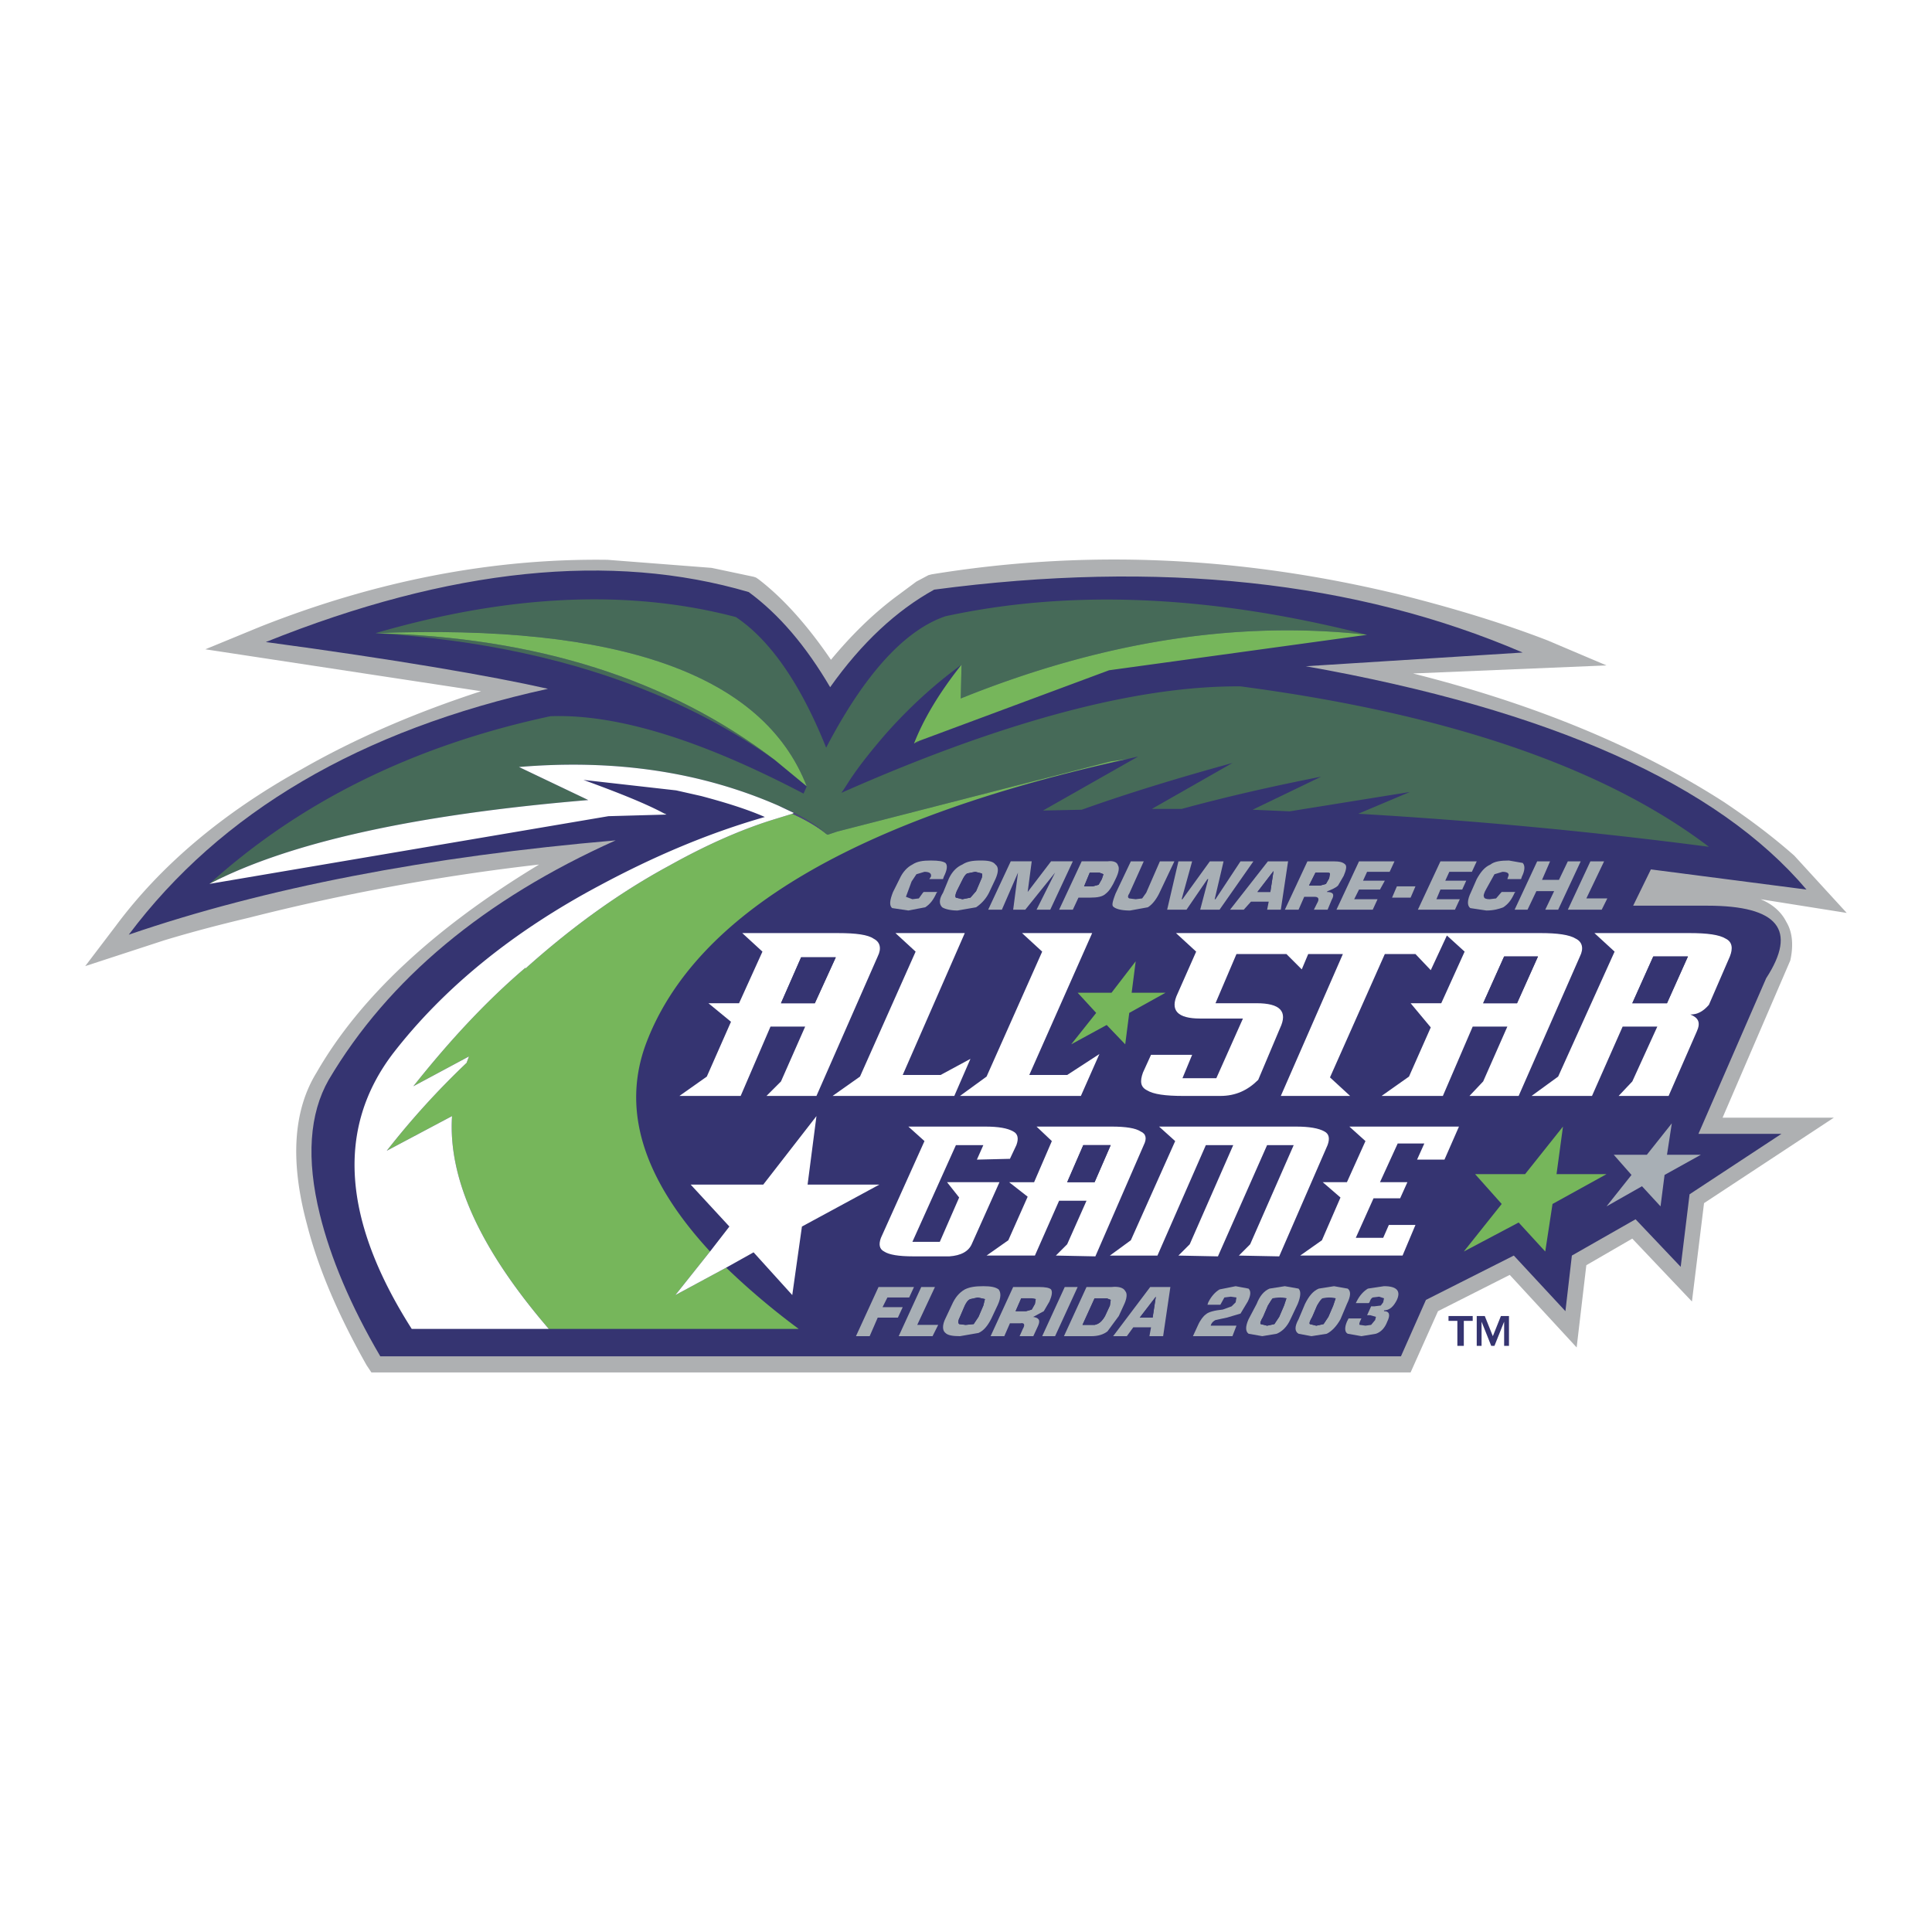 <svg xmlns="http://www.w3.org/2000/svg" width="2500" height="2500" viewBox="0 0 192.756 192.756"><g fill-rule="evenodd" clip-rule="evenodd"><path fill="#fff" d="M0 0h192.756v192.756H0V0z"/><path d="M89.259 59.634c-2.332 1.77-4.424 3.86-6.354 6.193-2.413-3.539-4.826-6.193-7.239-8.043l-.241-.162-.242-.08L71 56.657l-10.376-.804c-11.502-.161-23.084 2.091-34.667 6.676l-5.47 2.251 27.508 4.183c-6.435 2.091-12.467 4.665-17.937 7.802-7.963 4.424-14.075 9.652-18.5 15.604L8.501 96.39l7.882-2.574c2.655-.804 5.39-1.528 8.446-2.252a218.468 218.468 0 0 1 28.956-5.309c-10.376 6.274-17.856 13.191-22.2 20.752-2.333 3.78-2.654 8.848-.965 15.122 1.126 4.424 3.137 9.089 5.952 14.075l.483.725h103.68l2.734-6.113 7.158-3.62 6.676 7.239.965-8.204 4.584-2.654 5.953 6.274 1.207-9.813 12.949-8.526h-11.1l6.756-15.684c.322-1.448.242-2.815-.402-3.861-.482-.965-1.367-1.77-2.574-2.252l8.607 1.368-5.229-5.711c-2.092-1.85-4.424-3.619-7.078-5.389-8.525-5.47-18.822-9.733-30.967-12.789l19.305-.805-5.873-2.493c-4.584-1.77-9.41-3.217-14.477-4.504-16.088-3.941-31.691-4.585-46.974-2.091l-.321.081-1.207.643-2.168 1.609z" fill="#aeb0b2"/><path d="M130.281 66.47l21.637-1.367c-16.65-7.159-36.275-9.25-58.717-6.274-3.78 2.091-7.239 5.309-10.376 9.732-2.413-4.102-5.067-7.239-8.124-9.491-13.673-4.022-29.76-2.414-48.18 4.986 13.111 1.77 22.441 3.378 28.152 4.666-18.741 4.102-32.656 12.306-41.826 24.532 13.594-4.666 29.841-7.802 48.582-9.411-13.11 5.872-22.682 13.835-28.634 23.89-1.93 3.377-2.252 7.882-.884 13.432 1.045 4.264 3.056 9.09 6.032 14.156h101.829l2.494-5.63 8.768-4.424 5.148 5.55.643-5.55 6.354-3.62 4.504 4.746.885-7.239 9.17-6.032h-8.283l6.756-15.523c3.137-4.826 1.207-7.239-5.871-7.239h-7.4l1.77-3.62 15.523 2.011c-8.85-10.457-25.501-17.938-49.952-22.281z" fill="#353471"/><path d="M73.414 61.563c-10.698-2.815-22.682-2.252-35.954 1.609 24.291-.965 38.689 4.102 43.032 15.282l-.322.724c-10.295-5.389-18.661-7.963-25.256-7.721-13.513 2.896-24.854 8.445-34.023 16.73 7.883-4.103 20.431-6.917 37.804-8.365l-6.917-3.298c9.571-.804 18.178.482 25.9 3.861 2.091.884 3.7 1.85 4.746 2.815l.161.08.965-.322 27.268-6.997 1.688-.242 1.047-.241-9.492 5.389 3.861-.08c4.504-1.609 9.492-3.138 15.041-4.666l-8.043 4.585h2.977c4.424-1.206 9.008-2.252 13.914-3.217l-6.836 3.298 3.699.16 11.984-1.93-5.146 2.172a489.195 489.195 0 0 1 34.988 3.297c-10.377-7.883-25.98-13.271-46.732-16.006-10.295-.081-23.648 3.459-39.815 10.618l.482-.724c1.046-1.689 2.413-3.378 3.861-5.068 2.413-2.734 4.987-5.066 7.642-6.997l-.081 3.378c14.157-5.711 27.668-7.802 40.54-6.354-15.443-3.941-29.439-4.584-42.067-1.85-4.022 1.367-8.043 5.711-11.904 13.111-2.577-6.434-5.634-10.778-9.012-13.031z" fill="#466a58"/><path d="M110.654 66.872l25.74-3.539c-12.871-1.447-26.383.644-40.54 6.354l.081-3.378c-2.172 2.734-3.781 5.389-4.746 7.882l.242-.161.402-.161 18.821-6.997zM112.504 75.72l-1.688.242-27.268 6.997-.965.322-.161-.08c-.644-.563-1.77-1.287-3.378-2.011l-2.091.643c-3.298 1.045-6.676 2.574-10.134 4.504-5.068 2.735-9.813 6.193-14.398 10.295v-.08c-3.781 3.217-7.48 7.158-11.18 11.823l5.55-2.977-.241.645a80.027 80.027 0 0 0-7.963 8.768l6.515-3.459c-.402 6.193 2.734 13.191 9.652 21.234h24.935a72.895 72.895 0 0 1-7.239-6.113l-5.067 2.735 3.459-4.344c-6.756-7.319-8.848-14.237-6.354-20.832 4.904-12.868 20.911-22.36 48.016-28.312z" fill="#76b65b"/><path fill="#466a58" d="M91.432 74.031v.08l.401-.241-.401.161z"/><path d="M79.044 81.19c1.609.724 2.735 1.448 3.378 2.011-1.046-.965-2.654-1.931-4.746-2.815l1.528.724-.16.08z" fill="#4e4a79"/><path d="M79.044 81.19l.161-.081-1.528-.724c-7.722-3.379-16.329-4.666-25.9-3.861l6.917 3.298c-17.373 1.448-29.921 4.263-37.804 8.365l39.815-6.756 5.791-.161-.161-.08-.322-.161c-1.85-.965-4.504-2.011-7.802-3.217l9.25 1.045 2.494.563c2.413.644 4.504 1.287 6.354 2.092-5.63 1.608-11.1 3.941-16.489 6.836-8.768 4.666-15.604 10.295-20.591 16.73-5.71 7.481-5.067 16.65 1.85 27.509h13.674c-6.917-8.043-10.054-15.041-9.652-21.234l-6.515 3.459a80.118 80.118 0 0 1 7.963-8.768l.241-.645-5.55 2.977c3.7-4.665 7.399-8.606 11.18-11.823v.08c4.584-4.102 9.33-7.561 14.398-10.295 3.458-1.93 6.836-3.459 10.134-4.504l2.092-.644z" fill="#fff"/><path d="M65.451 69.285c4.424 1.851 8.285 4.021 11.824 6.516-10.537-8.044-23.809-12.227-39.815-12.628 10.376.643 19.787 2.654 27.991 6.112zM66.014 81.029l.322.161h.081l-.403-.161z" fill="#466a58"/><path d="M77.275 75.801l3.217 2.654C76.149 67.274 61.751 62.208 37.46 63.173c16.006.401 29.278 4.584 39.815 12.628z" fill="#76b65b"/><path fill="#fff" d="M80.009 122.372l7.722-4.183h-7.158l.885-6.836-5.309 6.836H68.91l3.861 4.183-1.931 2.493-3.459 4.344 5.068-2.735 2.735-1.529 3.86 4.264.965-6.837z"/><path fill="#a8afb5" d="M147.334 85.936h-3.621l-2.252 4.826h3.699l.485-1.047h-2.334l.402-.965h2.172l.402-.884h-2.092l.403-.886h2.252l.484-1.044zM149.102 87.223l.805-.242c.482 0 .725.162.564.483l-.082.241h1.367l.082-.241c.32-.643.32-1.126.08-1.368l-1.367-.241c-.805 0-1.449.081-1.852.402-.562.241-.965.724-1.365 1.448l-.564 1.287c-.402.804-.402 1.368-.08 1.609l1.607.241c.725 0 1.287-.161 1.689-.322.484-.321.805-.724 1.127-1.447l.08-.081h-1.367l-.08.081-.482.563-.645.08c-.322 0-.562-.08-.562-.241-.08-.081 0-.402.24-.805l.805-1.447zM157.709 85.936h-1.287l-.885 1.849h-1.689l.804-1.849h-1.287l-2.252 4.826h1.287l.885-1.851h1.77l-.885 1.851h1.287l2.252-4.826zM134.223 86.257c-.242-.241-.562-.321-1.207-.321h-2.574l-2.252 4.826h1.367l.564-1.287h1.045c.402 0 .482.241.24.643l-.32.644h1.367l.402-.966c.32-.562.16-.804-.484-.804l.082-.081c.402-.161.805-.322 1.045-.563l.562-.965c.243-.563.323-.965.163-1.126zm-1.932.805c.242 0 .322 0 .402.081l-.08.482-.322.563-.562.161h-1.127l.645-1.287h1.044z"/><path d="M132.693 87.142c-.08-.081-.16-.081-.402-.081h-1.045l-.645 1.287h1.127l.562-.161.322-.563.081-.482z" fill="#353471"/><path fill="#a8afb5" d="M138.646 86.98l.483-1.044h-3.539l-2.252 4.826h3.619l.482-1.047h-2.332l.483-.965h2.092l.482-.884h-2.172l.403-.886h2.251zM141.221 88.429h-1.852l-.482 1.126h1.851l.483-1.126z"/><path d="M141.221 95.185l1.527 1.609 1.609-3.459 1.77 1.609-2.332 5.148h-3.057l2.01 2.413-2.172 4.906-2.734 1.931h6.113l2.977-6.918h3.457l-2.412 5.47-1.367 1.448h4.906l6.113-13.916c.402-.804.24-1.447-.402-1.769-.643-.402-1.85-.563-3.539-.563H117.33l2.012 1.85-1.85 4.182c-.805 1.689 0 2.494 2.252 2.494h4.264l-2.654 5.952h-3.379l.965-2.333h-4.102l-.805 1.77c-.322.885-.242 1.448.402 1.77.643.402 1.85.563 3.619.563h3.701c1.527 0 2.734-.563 3.779-1.608l2.172-5.148c.805-1.689 0-2.493-2.332-2.493h-4.104l2.092-4.907h4.986l1.529 1.529.643-1.529h3.459l-6.193 14.157h6.918l-2.012-1.851 5.471-12.306h3.058v-.001zm10.134 4.907h-3.379l2.092-4.666h3.377l-2.09 4.666z" fill="#fff"/><path fill="#353471" d="M147.977 100.092h3.378l2.09-4.666h-3.377l-2.091 4.666z"/><path fill="#a8afb5" d="M158.674 85.936l-2.252 4.826h3.379l.562-1.127h-2.092l1.77-3.699h-1.367zM127.787 90.762l.725-4.826H126.5l-3.779 4.826h1.367l.723-.805h1.77l-.16.805h1.366zm-1.045-1.77h-1.287l1.607-2.091-.32 2.091z"/><path fill="#353471" d="M125.455 88.992h1.287l.32-2.092-1.607 2.092z"/><path d="M111.299 87.705c.322-.643.402-1.126.24-1.367-.08-.322-.482-.483-1.045-.402h-2.574l-2.252 4.826h1.367l.564-1.207h1.205c.645 0 1.207-.08 1.529-.402.321-.242.644-.724.966-1.448zm-1.207-.482l-.16.482-.322.563-.562.161h-.885l.562-1.367h.965l.402.161z" fill="#a8afb5"/><path fill="#353471" d="M109.932 87.705l.16-.482-.403-.161h-.964l-.563 1.367h.885l.562-.161.323-.563z"/><path d="M117.17 85.936h-1.447l-1.367 3.137-.402.563-.645.08-.643-.08c-.162-.081-.162-.242 0-.483l1.447-3.217h-1.287l-1.527 3.217c-.242.644-.402 1.126-.242 1.288.242.241.805.402 1.689.402l1.77-.322c.402-.241.805-.724 1.127-1.367l1.527-3.218zM125.053 85.936h-1.287l-2.495 3.779h-.08l.885-3.779h-1.367l-2.734 3.779h-.08l1.044-3.779h-1.367l-1.125 4.826h1.93l2.092-3.057h.08l-.805 3.057h1.93l3.379-4.826zM96.016 86.257c-.563.241-1.046.724-1.367 1.448l-.563 1.368c-.402.643-.402 1.126-.081 1.447.242.162.804.322 1.529.322l1.849-.322a3.784 3.784 0 0 0 1.287-1.447l.645-1.368c.32-.724.32-1.207 0-1.448-.242-.321-.725-.402-1.449-.402-.804-.001-1.367.081-1.85.402zm1.287.723l.645.162c.08.081.08.321-.082.643l-.482 1.126-.563.644-.804.161-.644-.161c-.081-.08-.081-.241.081-.644l.563-1.126c.161-.322.321-.562.482-.643l.804-.162z" fill="#a8afb5"/><path d="M97.947 87.142l-.645-.162-.804.162c-.161.081-.321.321-.482.643l-.563 1.126c-.161.402-.161.563-.081.644l.644.161.804-.161.563-.644.482-1.126c.162-.322.162-.562.082-.643z" fill="#353471"/><path fill="#a8afb5" d="M101.566 87.062l-.482 3.7h1.205l2.977-3.7-1.85 3.7h1.367l2.252-4.826h-2.172l-2.332 3.056.403-3.056h-2.092l-2.252 4.826h1.367l1.609-3.7z"/><path fill="#fff" d="M109.689 105.159l-3.216 2.091h-3.782l6.274-14.156h-6.996l2.01 1.85-5.549 12.467-2.655 1.931h12.065l1.849-4.183z"/><path fill="#76b65b" d="M109.367 101.057l-2.492 3.136 3.539-1.93 1.85 1.93.402-3.136 3.619-2.011h-3.379l.403-3.137-2.413 3.137h-3.378l1.849 2.011z"/><path d="M120.307 114.248h2.734l-4.342 9.894-1.127 1.126 3.941.08 4.906-11.1h2.654l-4.344 9.894-1.125 1.126 4.021.08 4.826-11.1c.24-.644.16-1.126-.322-1.367-.562-.321-1.529-.482-2.814-.482h-13.674l1.607 1.447-4.424 9.894-2.09 1.528h4.744l4.829-11.02zM113.791 112.881c-.482-.321-1.447-.482-2.895-.482h-7.48l1.527 1.447-1.77 4.103h-2.492l1.85 1.447-1.93 4.344-2.172 1.528h4.824l2.414-5.47h2.734l-1.93 4.344-1.127 1.126 3.941.08 4.826-11.1c.325-.644.244-1.126-.32-1.367zm-4.584 5.067h-2.734l1.607-3.7h2.736l-1.609 3.7z" fill="#fff"/><path fill="#353471" d="M106.473 117.948h2.734l1.609-3.7h-2.736l-1.607 3.7z"/><path d="M101.084 112.881c-.564-.321-1.449-.482-2.816-.482h-7.641l1.609 1.447-4.343 9.651c-.242.645-.162 1.127.321 1.368.483.321 1.448.482 2.896.482h3.619c1.126-.08 1.931-.482 2.252-1.287l2.736-6.112h-5.229l1.207 1.527-1.931 4.424H91.03l4.343-9.651h2.735l-.643 1.448 3.297-.081.643-1.367c.241-.644.161-1.126-.321-1.367z" fill="#fff"/><path d="M104.703 129.853c.24-.563.322-.966.16-1.207-.16-.161-.562-.241-1.207-.241h-2.572l-2.252 4.906h1.367l.562-1.287h1.045c.402-.08.482.161.242.563l-.322.724h1.367l.482-1.046c.242-.562.08-.804-.562-.885h.08l1.047-.562.563-.965zm-1.769-.323l.402.08-.082.483-.32.563-.562.16h-1.047l.564-1.287h1.045v.001z" fill="#a8afb5"/><path fill="#353471" d="M103.336 129.61l-.402-.08h-1.045l-.565 1.287h1.047l.563-.16.32-.563.082-.484z"/><path fill="#a8afb5" d="M103.979 133.311h1.287l2.252-4.907h-1.288l-2.251 4.907zM108.885 133.311c.645 0 1.207-.161 1.609-.482l1.127-1.528.482-1.045c.32-.645.4-1.207.16-1.448-.16-.322-.643-.483-1.367-.402h-2.494l-2.252 4.906h2.735v-.001zm.322-3.781h1.207l.402.161-.08.563-.484 1.045c-.32.563-.643.805-1.045.885H108l1.207-2.654z"/><path d="M110.414 129.53h-1.207L108 132.185h1.207c.402-.08.725-.321 1.045-.885l.484-1.045.08-.563-.402-.162z" fill="#353471"/><path d="M98.912 131.541l.643-1.367c.322-.724.322-1.206.08-1.528-.32-.241-.803-.322-1.527-.322-.805 0-1.368.081-1.85.322-.563.322-.965.805-1.287 1.528l-.643 1.367c-.322.644-.322 1.206 0 1.448.241.241.724.321 1.448.321l1.85-.321c.562-.242.964-.804 1.286-1.448zm-2.092-1.931l.725-.16.723.16-.16.645-.482 1.125-.482.725-.805.08-.643-.08c-.161-.161-.081-.402.081-.725l.482-1.125c.159-.322.32-.564.561-.645z" fill="#a8afb5"/><path d="M97.545 129.45l-.725.16c-.241.081-.401.322-.562.645l-.482 1.125c-.161.322-.241.563-.081.725l.643.08.805-.08.482-.725.482-1.125.16-.645-.722-.16z" fill="#353471"/><path d="M126.66 128.565c-.562.241-.965.724-1.285 1.528l-.805 1.528c-.322.724-.322 1.206 0 1.447l1.367.241 1.447-.241c.564-.241 1.047-.724 1.367-1.447l.725-1.528c.322-.805.322-1.287.08-1.528l-1.367-.242-1.529.242zm-.642 2.815l.482-1.125c.242-.402.402-.645.482-.725l.725-.08.643.08-.24.725-.482 1.125-.482.725-.725.16-.643-.16c-.083-.082-.001-.323.24-.725z" fill="#a8afb5"/><path d="M126.5 130.255l-.482 1.125c-.24.402-.322.644-.24.725l.643.16.725-.16.482-.725.482-1.125.24-.725-.643-.08-.725.08c-.08.08-.24.323-.482.725z" fill="#353471"/><path d="M124.49 129.853c.32-.644.32-1.046.08-1.287l-1.287-.242-1.609.322c-.402.241-.803.644-1.125 1.287l-.08.241h1.287l.4-.724.645-.081.562.081-.08.482-.402.401-.885.323c-.805.079-1.447.24-1.689.481-.24.161-.562.563-.805 1.126l-.482 1.046h3.941l.402-1.046h-2.574c.082-.321.322-.482.482-.562l1.127-.241 1.367-.402.725-1.205zM116.768 128.404h-2.01l-3.701 4.906h1.367l.645-.885h1.77l-.16.885h1.367l.722-4.906zm-1.448.965l-.322 2.092h-1.287l1.609-2.092z" fill="#a8afb5"/><path fill="#353471" d="M114.998 131.461l.322-2.092-1.609 2.092h1.287z"/><path d="M152.803 109.342h6.031l3.057-6.918h3.459l-2.494 5.47-1.367 1.448h4.988l2.814-6.435c.402-.885.162-1.368-.643-1.689.723 0 1.287-.322 1.85-.965l2.092-4.827c.32-.804.24-1.447-.402-1.769-.645-.402-1.85-.563-3.621-.563h-9.49l2.012 1.85-5.631 12.467-2.655 1.931zm13.513-9.25h-3.461l2.092-4.666h3.459l-2.09 4.666z" fill="#fff"/><path fill="#353471" d="M162.855 100.092h3.461l2.09-4.666h-3.459l-2.092 4.666z"/><path fill="#76b65b" d="M155.939 112.398l-3.781 4.746h-4.986l2.654 2.976-3.781 4.745 5.471-2.895 2.654 2.895.725-4.745 5.388-2.976h-4.988l.644-4.746z"/><path fill="#fff" d="M144.115 115.696l1.447-3.298h-10.937l1.607 1.448-1.849 4.102h-2.412l1.769 1.528-1.851 4.263-2.17 1.529h10.215l1.287-3.057h-2.655l-.564 1.286h-2.734l1.769-3.94h2.654l.725-1.609h-2.734l1.767-3.861h2.656l-.724 1.609h2.734z"/><path d="M137.6 129.369l.484.161-.082.402-.24.322-.645.079h-.32l-.402.886h.32l.564.16-.08.322-.402.482-.564.08-.562-.08c-.08 0-.08-.161.08-.482l.08-.161h-1.285l-.162.322c-.24.562-.24 1.045.08 1.206l1.367.241 1.449-.241c.482-.161.885-.562 1.125-1.206.322-.644.242-1.046-.32-1.046v-.081c.562 0 .965-.402 1.285-1.045.402-.885 0-1.368-1.285-1.368l-1.609.242c-.402.241-.805.644-1.127 1.287l-.08.16h1.287l.08-.08c.08-.241.162-.402.322-.482l.642-.08zM134.383 130.094c.402-.805.402-1.287.08-1.528l-1.367-.242-1.527.242c-.564.241-.967.724-1.369 1.528l-.643 1.528c-.402.724-.402 1.206 0 1.447l1.287.241 1.527-.241c.484-.241.967-.724 1.369-1.447l.643-1.528zm-2.412-.564l.643-.08.645.08-.242.725-.482 1.125-.482.725-.725.16-.643-.16c-.082-.081 0-.322.24-.725l.482-1.125c.241-.402.402-.645.564-.725z" fill="#a8afb5"/><path d="M132.613 129.45l-.643.08c-.162.08-.322.322-.564.725l-.482 1.125c-.24.402-.322.644-.24.725l.643.16.725-.16.482-.725.482-1.125.242-.725-.645-.08z" fill="#353471"/><path fill="#fff" d="M95.211 109.342l1.609-3.7-2.976 1.608h-3.78l6.193-14.156H89.34l2.011 1.85-5.55 12.467-2.735 1.931h12.145z"/><path d="M92.879 85.854c-.805 0-1.367.081-1.85.402-.483.241-.965.724-1.287 1.448l-.643 1.287c-.322.804-.402 1.368-.081 1.609l1.609.241 1.689-.322c.482-.321.805-.724 1.126-1.447l.081-.081h-1.367l-.081.081-.402.563-.643.08-.644-.241.563-1.528.483-.724.804-.242c.482 0 .724.162.644.483l-.161.241h1.367l.081-.241c.322-.643.402-1.126.161-1.368-.243-.159-.645-.241-1.449-.241z" fill="#a8afb5"/><path d="M76.069 94.944l-2.333 5.148h-3.057l2.252 1.85-2.413 5.47-2.735 1.931h6.113l2.976-6.918h3.459l-2.413 5.47-1.448 1.448h4.987l6.112-13.916c.402-.804.242-1.447-.401-1.769-.563-.402-1.77-.563-3.539-.563h-9.572l2.012 1.849zm3.86.563h3.459l-2.092 4.585h-3.378l2.011-4.585z" fill="#fff"/><path fill="#353471" d="M83.388 95.507h-3.459l-2.011 4.585h3.378l2.092-4.585z"/><path fill="#a8afb5" d="M93.603 132.185h-2.091l1.769-3.781h-1.367l-2.252 4.907h3.378l.563-1.126zM90.708 129.45l.482-1.046h-3.539l-2.252 4.907h1.367l.804-1.85h2.012l.482-1.046h-2.011l.483-.965h2.172zM166.316 115.213l.481-3.137-2.492 3.137h-3.299l1.769 2.011-2.492 3.136 3.539-2.009 1.85 2.009.402-3.136 3.619-2.011h-3.377z"/><path fill="#353471" d="M150.551 131.3h-.805l-.805 2.011-.804-2.011h-.803v2.976h.482v-2.413l.965 2.413h.321l.966-2.413v2.413h.483V131.3zM144.518 131.3v.482h.884v2.494h.643v-2.494h.887v-.482h-2.414z"/></g></svg>